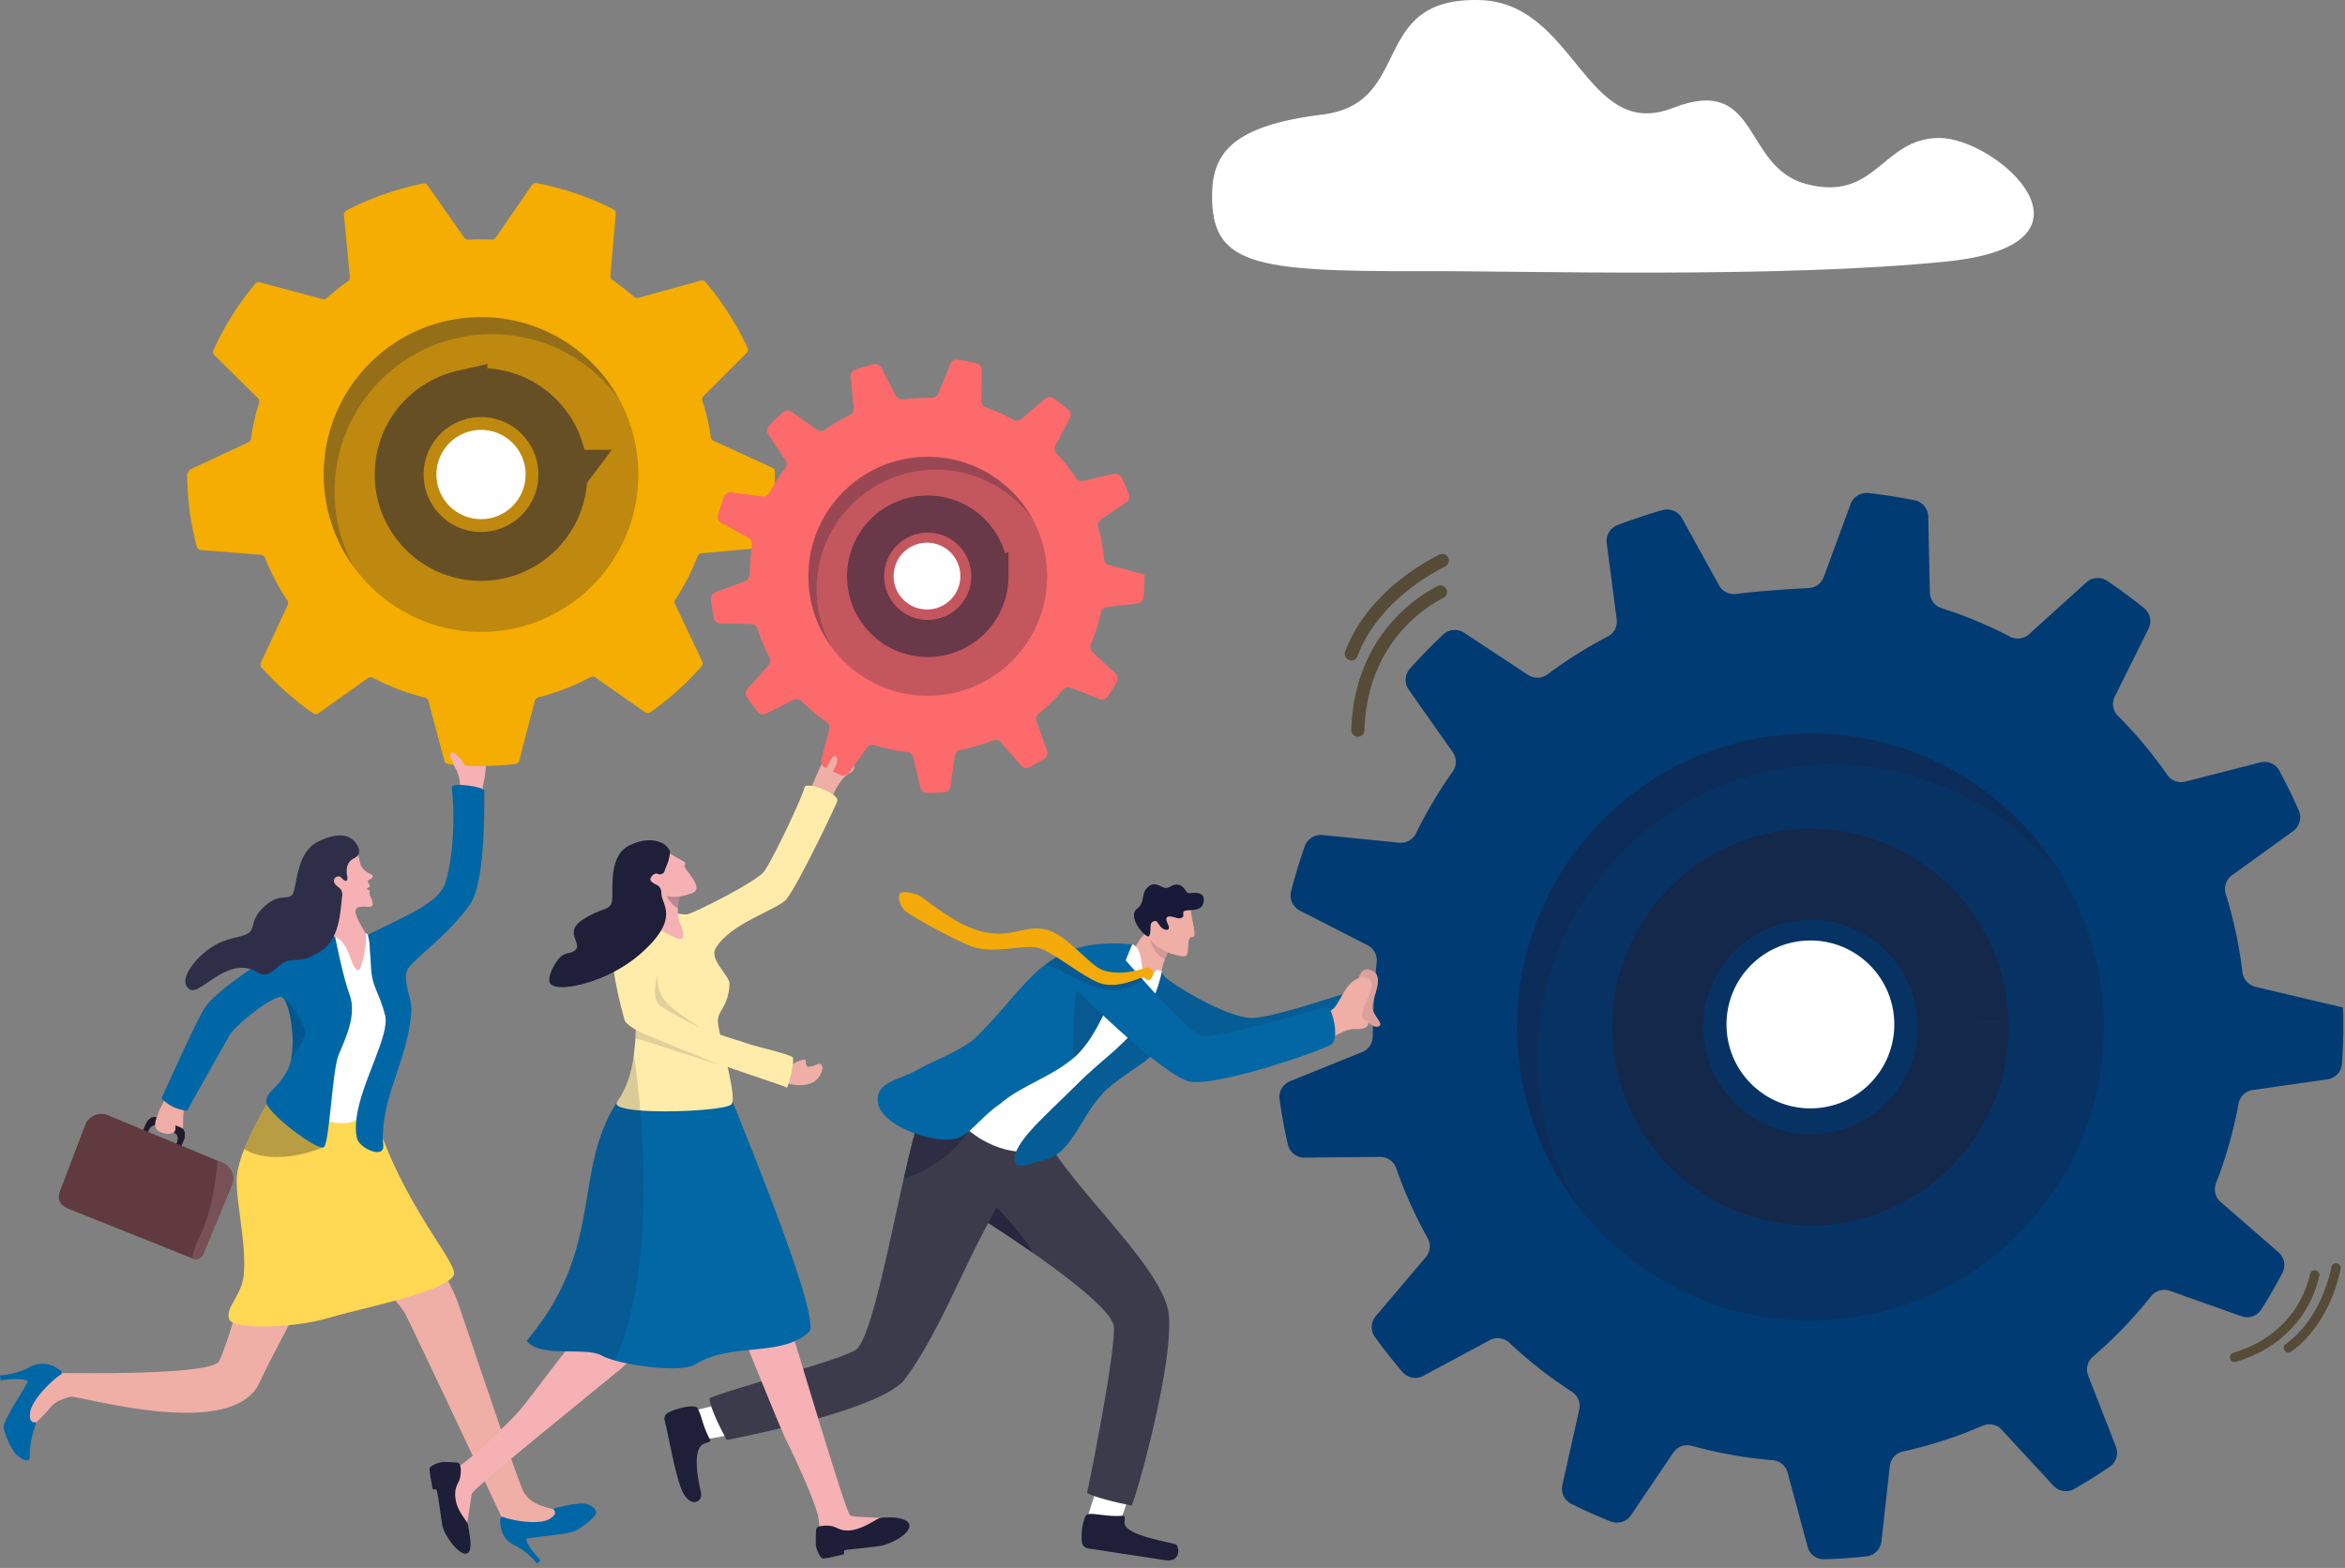 <svg width="474" height="317" fill="none" xmlns="http://www.w3.org/2000/svg"><rect width="100%" height="100%" fill="#808080" stroke="none"/><path d="M92.474 162.196c.533-1.715 1.149-4.648-.828-7.58-.964-1.431 2.847.726 1.963-1.975-1.868-5.719 3.106-2.91 4.067-1.177.77 1.386.647 4.059.07 6.893-.426 2.101-.382 4.035-.382 4.035l-4.892-.198.002.002Z" fill="#F5B1B4"/><path d="M70.646 244.053s-5.124 9.856-11.268 21.867l-.98 1.922c-1.944 3.805-4.102 7.714-5.939 11.692-4.46 9.662-25.346 5.402-34.255 3.549-1.74-.365-3.025-.636-3.638-.692a1.36 1.36 0 0 0-.346 0c-3.323.887-3.736 1.836-4.558 2.818l-3.06 3.153-2.462-5.388 4.14-5.459s1.987.053 5.023.089c.828.008 1.737.019 2.707.022 10.203.059 27.03-.187 28.262-2.41.697-1.259 2.049-5.351 3.429-9.854.407-1.325.814-2.681 1.212-4.018 1.69-5.694 3.145-10.922 3.145-10.922.401-.851 2.051-8.679 1.962-9.611-.242-2.48 4.962-14.301 9.96-10.476 8.222 6.291 6.67 13.712 6.67 13.712l-.004.006Z" fill="#EFAEA6"/><path d="M12.352 277.193c-.961-.79-3.387-2.346-6.219-.879C3.376 277.946 0 278.047 0 278.047l.106 1.012s4.563-.644 5.506.198c-.65 1.627-5.158 8.038-4.868 9.439.44 2.126 1.949 4.893 2.604 5.443.797.669 2.713 1.986 2.67.298-.08-3.281 1.272-6.673 1.272-6.673s.017-.215-.184-.207c-.457.02-1.221.017-1.032-1.886.251-2.519 4.218-6.461 6.24-7.792a.424.424 0 0 0 .041-.686h-.003Z" fill="#0067A7"/><path d="m111.564 307.343-5.274 1.153c-.12.025-.248.033-.371.019l-3.256-.371a1.165 1.165 0 0 1-.922-.667l-.368-.789-3.814-8.105c-.053-.109-.103-.22-.156-.329-.692-1.468-1.436-3.052-2.214-4.698-.083-.176-.167-.352-.248-.53-5.422-11.5-12.243-25.927-13.1-27.514-.256-.475-.941-1.387-1.9-2.572-2.97-3.664-8.542-9.916-11.97-13.724-1.754-1.947-2.948-3.256-2.948-3.256-.281-.206-4.471 4.327-4.803 4.422-.995.279-3.523.419-7.31-3.289a28.156 28.156 0 0 1-1.884-2.056c-1.452-1.747.14-5.773.686-7.014a1.14 1.14 0 0 1 .519-.555l3.367-1.772 3.493-1.836c.282-.147.614-.17.915-.061l3.713 1.348c.136.05.262.125.373.22.784.692 3.61 2.829 6.482 5.064 2.121 1.651 4.265 3.348 5.625 4.553.023.019 1.216-4.472 3.454-2.773 2.178 1.654 7.745 10.478 10.937 16.753.903 1.783 1.617 3.353 2.01 4.5 1.502 4.402 6.328 18.796 9.74 28.608.084.24.164.477.245.711a460.645 460.645 0 0 0 1.673 4.746c.117.326.228.638.337.931.63 1.727 1.073 2.874 1.246 3.161.993 1.672 2.409 2.609 5.542 3.393l.095.019c.031.006.056.009.086.017.129.028.246.075.349.137.82.502.73 1.919-.357 2.154l.008.002Z" fill="#EFAEA6"/><path d="M106.413 311.096c1.073-.282 4.571-.578 7.153-.96 1.151-.17 2.119-.357 2.606-.569.048-.02.092-.042.131-.062 1.308-.719 3.981-2.642 4.165-3.52.184-.882-1.134-1.995-2.821-2.029-.708-.014-1.82.165-2.868.374a53.05 53.05 0 0 0-2.78.642s-.173.109-.056.259c.268.343.683.935-.878 1.87-2.071 1.238-7.295.399-9.408-.416a.384.384 0 0 0-.522.335c-.08 1.174.039 3.972 2.738 5.342 2.76 1.208 4.692 3.764 4.692 3.764l.716-.656s-2.997-3.166-2.868-4.374Z" fill="#0067A7"/><path d="M46.332 266.748c.8 2.112 13.058 1.816 20.141-.315 6.52-1.962 23.727-5.232 25.263-8.666 1.014-2.268-10.54-14.376-15.865-32.142-8.18 2.589-20.576-4.637-20.576-4.637s-.081.125-.226.354c-.842 1.345-3.85 6.275-5.707 10.978-.741 1.881-1.302 3.725-1.463 5.287-.474 4.542 2.057 13.858 1.355 20.28-.463 4.23-3.822 6.495-2.92 8.864l-.002-.003Z" fill="#FFD854"/><path d="m71.43 187.138 3.454 2.137 3.939 19.819s-2.244 11.899-5.166 15.961c-3.802 5.287-14.906-1.261-14.362-2.488 5.001-11.28 7.828-35.638 7.828-35.638l4.307.209Z" fill="#fff"/><path opacity=".28" d="M49.362 232.32c6.518 3.856 16.124-.433 16.124-.433l-9.224-9.329-1.19-1.214c-.843 1.345-3.85 6.275-5.707 10.979l-.003-.003Z" fill="#070716"/><path d="M37.295 228.923a1.488 1.488 0 0 0-.363-.69 1.133 1.133 0 0 0-.357-.248l-.934-.393-.027-.014-.112-.048-3.825-1.612-.036-.014a1.096 1.096 0 0 0-.588-.073c-.625.084-1.271.634-1.611 1.448l-.488 1.158-.79 1.867.97.41.79-1.872.114-.268c.248-.603.725-1.01 1.188-1.08.041-.005.08-.011.122-.008a.743.743 0 0 1 .332.061l3.404 1.437h.003l.281.117c.569.243.753 1.091.413 1.9l-.098.232-.794 1.897-.009.011.97.41.806-1.914.471-1.121c.028-.065.053-.129.076-.193.036-.098.058-.198.083-.293.087-.393.087-.775.006-1.105l.003-.002Z" fill="#201B2C"/><path d="M37.529 222.319c-.28 1.202-.307 1.157-.455 2.784-.148 1.629.193 3.75-.655 3.694-.847-.059-.518-.915-.822-1.236-.304-.321.217.867-.502 1.412-.72.544-2.79.228-3.448-.659-.658-.89-.115-1.947.398-3.434s1.3-2.026 1.65-4.115l3.834 1.554Z" fill="#EEADA5"/><path d="M37.303 228.92a1.501 1.501 0 0 0-.365-.7 1.126 1.126 0 0 0-.357-.246l-.937-.382-.025-.011h-.002v-.003l-.07-.025-.042.34v.036l-.053.508-.072.65c.568.243.752 1.094.415 1.9l-.008.011-.098.232-.794 1.897.964.407.803-1.897.471-1.121c.028-.065.053-.129.075-.193.037-.098.059-.198.084-.293a2.44 2.44 0 0 0 .014-1.107l-.003-.003Z" fill="#201B2C"/><path d="m46.85 239.6-5.79 13.963a1.622 1.622 0 0 1-2.118.876l-.045-.019-25-10.01c-2.807-1.167-1.965-3.142-1.622-3.968l5.068-13.335c.343-.829 2.244-2.592 4.477-1.627l22.132 9.176.83.343c1.829.759 2.844 2.726 2.066 4.598l.003.003Z" fill="#603A3E"/><path d="m46.85 239.598-5.79 13.964a1.622 1.622 0 0 1-2.118.876l-.044-.02c.055-.946.412-2.327 1.404-4.332 2.398-4.846 3.31-11.09 3.652-15.431l.831.343c1.829.759 2.844 2.726 2.066 4.598v.002Z" fill="#775155"/><path d="M40.982 204.376c-2.355 4.319-8.36 17.714-8.36 17.714 2.712 2.591 5.252 2.413 5.285 2.441-.03-.229 7.605-13.685 8.489-15.23 1.254-2.202 9.553-8.738 10.758-7.608 1.447 1.353 2.564 7.97 1.697 12.42-.184.94-.457 1.786-.839 2.466-2.185 3.895-4.326 4.127-4.19 6.281.14 2.153 10.538 10.068 11.664 9.028 1.124-1.047 1.667-15.415 2.958-18.615 1.151-2.848 3.794-7.962 2.227-12.166-1.157-3.1-2.495-9.472-3.116-12.608-.011-.047-.02-.095-.028-.139-.206-1.041-.326-1.688-.326-1.688-.842.195-1.807.533-2.855.982-2.339 1.007-5.102 2.575-7.884 4.397-7.354 4.818-13.707 9.078-15.477 12.328l-.003-.003ZM77.842 205.25c1.034 4.065-4.901 13.562-5.802 20.933-.013.098-.025.195-.036.293-.13 1.258-.111 2.447.126 3.535.318 1.476 2.364 2.653 3.752 2.882.956.159 1.687-.229 1.597-1.27-.833-9.424 4.99-16.946 5.684-27.249.157-2.321-1.817-6.126-.839-8.249.962-2.084 7.787-6.526 12.576-13.118 3.005-4.135 3.005-17.292 3.005-23.12 0-.871-6.677-1.75-6.573-.751.939 9.21-.405 16.625-1.316 19.359-1.316 3.948-7.142 6.272-15.62 10.471-.12.058.276.853.315 2.301.03 1.097.215 2.439.265 3.956.14 4.339 1.634 5.215 2.863 10.03l.003-.003Z" fill="#0067A7"/><path opacity=".17" d="M58.852 214.111c1.093-1.607 2.66-4.042 2.796-5.013.214-1.504-1.77-5.424-4.494-7.405 1.41 1.39 2.567 7.971 1.698 12.421v-.003ZM56.46 192.049c6.568.242 9.428-.865 11.092-3.552.022-.036.047-.078.073-.117l-.1-.022-3.182-.706c-2.339 1.007-5.101 2.575-7.883 4.397Z" fill="#070716"/><path d="M72.19 172.577c.79 1.289.21 2.299 1.492 3.365 1.015.845 1.803.809 1.647 1.342-.156.533-1.145.563-.959 1.038.187.474.672.725.193 1.068-.318.229-.711.315-.22.494.195.07.487-.162.334.511-.153.661 1.26 2.332.362 2.879-.448.273-2.397-.399-3.074.547-.608.848 1.407 3.858 1.931 4.91.527 1.052-.774 7.396-1.43 7.401-1.633.02-1.563-5.54-4.822-6.754-5.682-2.118-1.673-10.08-1.673-10.08l.46-4.118 5.762-2.606-.003.003Z" fill="#F5B1B4"/><path d="M38.465 200.08c2.024 1.149 7.805-7.131 13.582-3.485 2.286 1.443 3.59-1.099 5.472-2.081.31-.162.633-.282.979-.332 1.304-.198 2.085-.056 3.189-.346.256-.067.53-.159.833-.284.251-.104.521-.232.817-.386a19.84 19.84 0 0 0 1.901-1.16c.784-.53 1.394-1.242 1.876-2.051v-.002c.017-.028.034-.056.048-.084 1.717-2.957 1.75-7.173 2.012-8.744.087-.53-.106-1.247-.532-1.573-.574-.441-1.327-.974-1.107-1.716.207-.689 1.088-.815 1.405-.444.8.927 1.495 1.069 1.227-.337-.438-2.31.75-3.231 1.358-3.515.395-.185.657-.405.825-.645.64-.926-.182-2.134-.522-2.567-1.611-2.061-4.454-1.704-7.624-.122-4.488 2.24-4.168 9.575-5.146 10.696-.979 1.122-2.467-.282-5.233 2.031-3.23 2.704-2.252 4.497-3.373 5.533-.981.903-3.253.965-5.751 2-4.265 1.769-9.434 7.8-6.247 9.614h.01Z" fill="#2E2E49"/><path d="M153.991 110.776a.93.93 0 0 0 .825-.698 59.55 59.55 0 0 0 1.823-14.672v-.005a.937.937 0 0 0-.543-.849l-11.868-5.434a.93.93 0 0 1-.532-.712 46.551 46.551 0 0 0-1.717-7.376.933.933 0 0 1 .225-.946l8.712-8.718a.94.94 0 0 0 .19-1.055 59.583 59.583 0 0 0-8.5-13.283.94.94 0 0 0-.962-.295l-12.62 3.481a.923.923 0 0 1-.861-.2 47.494 47.494 0 0 0-4.374-3.401.926.926 0 0 1-.404-.851l1.095-12.544a.932.932 0 0 0-.507-.915 58.741 58.741 0 0 0-15.511-5.287.934.934 0 0 0-.942.391l-7.326 10.632a.938.938 0 0 1-.812.402 45.621 45.621 0 0 0-4.72.022.933.933 0 0 1-.816-.396l-7.396-10.57a.934.934 0 0 0-.948-.383 58.964 58.964 0 0 0-15.48 5.432.94.94 0 0 0-.499.92l1.19 12.555a.932.932 0 0 1-.395.851 46.949 46.949 0 0 0-4.285 3.39.932.932 0 0 1-.862.206l-12.642-3.39a.931.931 0 0 0-.959.302 59.35 59.35 0 0 0-8.416 13.389.936.936 0 0 0 .198 1.051l8.779 8.663a.936.936 0 0 1 .234.943 46.51 46.51 0 0 0-1.637 7.273.939.939 0 0 1-.527.717l-11.83 5.521c-.196.31-.346.547-.544.857.03 5.08.7 10.007 1.929 14.711.1.382.435.658.828.692l12.18.976c.353.028.66.26.791.589a46.788 46.788 0 0 0 4.527 8.646c.181.271.21.617.073.912l-5.42 11.631c-.156.338-.1.74.148 1.016a59.64 59.64 0 0 0 10.412 9.248.93.93 0 0 0 1.073-.008l10.006-7.12a.936.936 0 0 1 .978-.061 46.744 46.744 0 0 0 10.56 4.026.932.932 0 0 1 .68.664l3.24 12.097c.1.371.415.647.797.689a60.061 60.061 0 0 0 13.54-.037.927.927 0 0 0 .792-.694l3.147-12.106a.935.935 0 0 1 .677-.669 46.626 46.626 0 0 0 10.577-4.099.929.929 0 0 1 .976.056l10.061 7.05a.929.929 0 0 0 1.073 0 59.74 59.74 0 0 0 10.331-9.282.927.927 0 0 0 .139-1.018l-5.497-11.578a.935.935 0 0 1 .067-.915 46.824 46.824 0 0 0 4.519-8.769.93.93 0 0 1 .786-.594l12.168-1.066.006-.005Z" fill="#F4AD00"/><path opacity=".25" d="M129.021 95.83v.1c0 1.373-.086 2.724-.253 4.052a31.573 31.573 0 0 1-3.427 10.822 31.971 31.971 0 0 1-13.835 13.564 31.582 31.582 0 0 1-10.959 3.211c-1.09.112-2.196.171-3.314.171-.265 0-.527-.003-.79-.012A31.584 31.584 0 0 1 81.6 123.64a31.854 31.854 0 0 1-8.605-7.123 31.803 31.803 0 0 1-2.529-3.414 31.637 31.637 0 0 1-4.906-14.421 31.968 31.968 0 0 1-.117-2.746c0-2.778.357-5.473 1.026-8.043a31.53 31.53 0 0 1 1.399-4.168 31.847 31.847 0 0 1 8.901-12.136 31.723 31.723 0 0 1 9.194-5.412 31.842 31.842 0 0 1 4.235-1.275 31.927 31.927 0 0 1 7.033-.781 31.88 31.88 0 0 1 7.981 1.01 31.666 31.666 0 0 1 13.273 7.144 31.895 31.895 0 0 1 6.796 8.674 31.753 31.753 0 0 1 3.741 14.887v-.006Z" fill="#1F1F39"/><path opacity=".55" d="M113.775 95.88v.053a16.473 16.473 0 0 1-1.918 7.739 16.616 16.616 0 0 1-7.2 7.059 16.452 16.452 0 0 1-7.43 1.76c-.136 0-.273 0-.41-.005a16.485 16.485 0 0 1-12.201-5.842 16.458 16.458 0 0 1-3.867-9.285 16.702 16.702 0 0 1 .471-5.613c.193-.745.438-1.468.728-2.168a16.594 16.594 0 0 1 9.414-9.131c.714-.271 1.45-.494 2.205-.664a16.665 16.665 0 0 1 7.814.12 16.456 16.456 0 0 1 6.908 3.718 16.646 16.646 0 0 1 3.538 4.514 16.53 16.53 0 0 1 1.946 7.748l.002-.003Z" stroke="#1F1F39" stroke-width="9.892" stroke-miterlimit="10"/><path opacity=".25" d="M125.096 80.612a31.84 31.84 0 0 0-4.427-4.9 31.629 31.629 0 0 0-21.253-8.155c-2.417 0-4.77.271-7.034.782-1.452.329-2.866.756-4.237 1.275a31.746 31.746 0 0 0-9.191 5.412 31.91 31.91 0 0 0-8.904 12.136 31.919 31.919 0 0 0-1.4 4.166 31.882 31.882 0 0 0-1.023 8.043c0 .926.04 1.841.117 2.745a31.76 31.76 0 0 0 .658 4.28 31.728 31.728 0 0 0 3.13 8.269 31.643 31.643 0 0 1-5.319-11.709 32.033 32.033 0 0 1-.775-7.025c.001-2.779.355-5.474 1.024-8.043a31.802 31.802 0 0 1 10.303-16.301 31.81 31.81 0 0 1 9.192-5.413 32.022 32.022 0 0 1 4.237-1.275 31.959 31.959 0 0 1 7.036-.781c1.24 0 2.465.072 3.666.209a31.597 31.597 0 0 1 14.189 5.279 31.011 31.011 0 0 1 3.396 2.666 31.76 31.76 0 0 1 6.615 8.34Z" fill="#1F1F39"/><path d="M97.23 104.962c4.982 0 9.021-4.042 9.021-9.028 0-4.986-4.039-9.028-9.021-9.028-4.982 0-9.021 4.042-9.021 9.028 0 4.986 4.039 9.028 9.02 9.028Z" fill="#fff"/><path d="M92.257 155.57c-.66-1.562-1.927-3.253-.873-3.426 1.054-.173 3.064 3.309 3.064 3.309l-2.191.117Z" fill="#F5B1B4"/><path d="M462.561 272.503c4.859-3.435 8.252-9.603 9.632-16.156M451.68 274.414c8.773-2.561 14.452-8.947 16.2-16.644" stroke="#564B37" stroke-width="1.905" stroke-linecap="round" stroke-linejoin="round"/><path d="M273.141 132.185c2.896-7.823 10.025-14.641 18.396-18.871M274.474 147.622c.306-12.811 6.905-22.805 16.69-27.947" stroke="#564B37" stroke-width="2.665" stroke-linecap="round" stroke-linejoin="round"/><path d="M455.876 199.486a3.411 3.411 0 0 1-2.604-2.907 88.289 88.289 0 0 0-3.373-15.833 3.415 3.415 0 0 1 1.255-3.783l12.374-8.944a3.431 3.431 0 0 0 1.129-4.149 108.132 108.132 0 0 0-3.916-8.04 3.426 3.426 0 0 0-3.861-1.694l-15.146 3.889a3.397 3.397 0 0 1-3.641-1.347 88.639 88.639 0 0 0-9.98-11.944 3.41 3.41 0 0 1-.641-3.931l6.808-13.69a3.428 3.428 0 0 0-.918-4.187 104.994 104.994 0 0 0-7.421-5.483 3.414 3.414 0 0 0-4.209.293l-11.6 10.482a3.388 3.388 0 0 1-3.838.497 88.455 88.455 0 0 0-13.836-5.761 3.397 3.397 0 0 1-2.369-3.173l-.332-15.352a3.413 3.413 0 0 0-2.749-3.284 111.063 111.063 0 0 0-9.347-1.46 3.426 3.426 0 0 0-3.596 2.222l-5.431 14.753a3.396 3.396 0 0 1-3.038 2.231c-3.58.168-10.354.623-14.683 1.192a3.422 3.422 0 0 1-3.435-1.736l-7.496-13.581a3.43 3.43 0 0 0-3.942-1.632 110.032 110.032 0 0 0-9.096 3.03 3.431 3.431 0 0 0-2.18 3.644l2.021 15.416a3.398 3.398 0 0 1-1.798 3.463 87.766 87.766 0 0 0-12.196 7.661 3.395 3.395 0 0 1-3.909.106l-12.943-8.534a3.423 3.423 0 0 0-4.224.368 105.044 105.044 0 0 0-6.718 6.894 3.421 3.421 0 0 0-.251 4.251l8.893 12.627a3.402 3.402 0 0 1-.003 3.934 89.055 89.055 0 0 0-7.418 12.493 3.396 3.396 0 0 1-3.395 1.886l-15.52-1.551a3.424 3.424 0 0 0-3.565 2.271 106.125 106.125 0 0 0-2.765 9.084 3.424 3.424 0 0 0 1.753 3.906l13.716 7.036a3.425 3.425 0 0 1 1.831 3.429c-.516 4.667-.733 11.528-.794 15.051a3.416 3.416 0 0 1-2.136 3.103l-14.599 5.903a3.42 3.42 0 0 0-2.102 3.655 106.64 106.64 0 0 0 1.67 9.12 3.429 3.429 0 0 0 3.367 2.664l15.283-.148a3.413 3.413 0 0 1 3.253 2.291 88.158 88.158 0 0 0 6.35 14.111 3.424 3.424 0 0 1-.373 3.873l-10.106 11.921a3.419 3.419 0 0 0-.164 4.218c1.756 2.436 3.61 4.79 5.556 7.067a3.411 3.411 0 0 0 4.215.792l13.442-7.223a3.406 3.406 0 0 1 3.95.519 88.474 88.474 0 0 0 12.657 9.927 3.418 3.418 0 0 1 1.469 3.61l-3.41 15.227a3.437 3.437 0 0 0 1.821 3.817 107.25 107.25 0 0 0 7.945 3.557 3.419 3.419 0 0 0 4.103-1.261l8.556-12.661a3.4 3.4 0 0 1 3.733-1.372 88.095 88.095 0 0 0 16.372 2.909 3.41 3.41 0 0 1 3.008 2.511l4.042 15.013a3.365 3.365 0 0 0 3.334 2.499h.028a108.18 108.18 0 0 0 8.517-.58 3.424 3.424 0 0 0 3.035-3.019l1.698-15.235a3.405 3.405 0 0 1 2.651-2.949 87.519 87.519 0 0 0 16.113-5.214 3.395 3.395 0 0 1 3.853.814l10.465 11.322a3.427 3.427 0 0 0 4.212.647 108.175 108.175 0 0 0 7.14-4.472 3.441 3.441 0 0 0 1.265-4.076l-5.603-14.368a3.408 3.408 0 0 1 .95-3.825 88.55 88.55 0 0 0 11.765-12.22 3.397 3.397 0 0 1 3.805-1.088l14.457 5.133a3.415 3.415 0 0 0 4.037-1.4 108.153 108.153 0 0 0 4.24-7.354 3.432 3.432 0 0 0-.784-4.18l-11.683-10.16a3.414 3.414 0 0 1-.948-3.806 87.269 87.269 0 0 0 4.55-16.075 3.411 3.411 0 0 1 2.871-2.762l15.112-2.16a3.43 3.43 0 0 0 2.925-3.144c.259-3.629.34-7.306.231-11.025l-.011-.346-17.727-4.194-.003-.019Zm-74.181 7.706c.019.68 0 1.353-.064 2.011a15.76 15.76 0 0 1-1.542 5.407 15.851 15.851 0 0 1-6.66 6.908 15.685 15.685 0 0 1-5.377 1.749c-.538.067-1.088.114-1.637.128-.134.003-.262.009-.393.006a15.74 15.74 0 0 1-5.528-.971 15.689 15.689 0 0 1-6.244-4.252 15.515 15.515 0 0 1-1.302-1.651 15.514 15.514 0 0 1-2.247-4.964 14.476 14.476 0 0 1-.388-2.109 15.792 15.792 0 0 1 .926-7.435 15.69 15.69 0 0 1 2.704-4.561 15.669 15.669 0 0 1 8.082-5.072 16.01 16.01 0 0 1 5.293-.441 17.08 17.08 0 0 1 2.147.337 15.577 15.577 0 0 1 4.951 2.079 15.857 15.857 0 0 1 5.213 5.465c.346.606.65 1.236.914 1.892a15.759 15.759 0 0 1 1.146 5.429v.047l.006-.002Z" fill="#003B73"/><path opacity=".25" d="m425.228 205.744.005.19a60.252 60.252 0 0 1-.256 7.566 58.978 58.978 0 0 1-5.807 20.366 58.054 58.054 0 0 1-3.822 6.634 59.6 59.6 0 0 1-21.245 19.401 58.833 58.833 0 0 1-20.261 6.576 60.035 60.035 0 0 1-7.647.519 58.973 58.973 0 0 1-27.905-6.841 59.467 59.467 0 0 1-16.428-12.819 58.975 58.975 0 0 1-4.898-6.233 59.033 59.033 0 0 1-9.922-26.63 59.358 59.358 0 0 1-.365-5.113 59.499 59.499 0 0 1 1.478-15.052 58.558 58.558 0 0 1 2.386-7.845 59.268 59.268 0 0 1 10.175-17.189 58.678 58.678 0 0 1 5.771-5.923 59.206 59.206 0 0 1 16.851-10.587 59.364 59.364 0 0 1 7.831-2.606 59.86 59.86 0 0 1 19.924-1.643 59.032 59.032 0 0 1 26.74 9.081 59.295 59.295 0 0 1 6.476 4.79 59.48 59.48 0 0 1 16.6 22.911 59.121 59.121 0 0 1 4.319 20.45v-.003Z" fill="#1F1F39"/><path opacity=".55" d="M396.802 206.656v.098a30.675 30.675 0 0 1-3.153 14.535 30.977 30.977 0 0 1-13.047 13.551 30.602 30.602 0 0 1-10.543 3.423 32.017 32.017 0 0 1-3.214.259c-.257.009-.513.011-.767.011a30.685 30.685 0 0 1-14.521-3.56 30.975 30.975 0 0 1-11.101-9.915 30.696 30.696 0 0 1-5.165-13.857 30.67 30.67 0 0 1-.19-2.662 30.943 30.943 0 0 1 .769-7.834 30.852 30.852 0 0 1 6.538-13.029 31.1 31.1 0 0 1 3.002-3.083 30.815 30.815 0 0 1 8.77-5.51 30.91 30.91 0 0 1 4.076-1.355 31.005 31.005 0 0 1 6.805-.955 30.92 30.92 0 0 1 7.772.759 30.753 30.753 0 0 1 13.08 6.562 30.955 30.955 0 0 1 8.642 11.924 30.78 30.78 0 0 1 2.247 10.644v-.006Z" stroke="#1F1F39" stroke-width="18.451" stroke-miterlimit="10"/><path opacity=".25" d="M417.09 177.577a59.22 59.22 0 0 0-8.519-8.897 59.643 59.643 0 0 0-6.476-4.796 59.148 59.148 0 0 0-18.655-7.814 58.929 58.929 0 0 0-8.085-1.261 59.865 59.865 0 0 0-6.852-.196 59.47 59.47 0 0 0-13.072 1.839 59.35 59.35 0 0 0-7.83 2.606 59.342 59.342 0 0 0-16.849 10.585 58.721 58.721 0 0 0-5.774 5.923 59.434 59.434 0 0 0-10.175 17.191 59.092 59.092 0 0 0-2.386 7.842 59.417 59.417 0 0 0-1.475 15.055c.05 1.726.17 3.428.365 5.111.307 2.711.8 5.362 1.458 7.945a58.915 58.915 0 0 0 6.287 15.253 59.131 59.131 0 0 1-10.549-21.547 59.564 59.564 0 0 1-1.458-7.94 59.526 59.526 0 0 1-.365-5.119 59.509 59.509 0 0 1 1.475-15.055 59.358 59.358 0 0 1 12.561-25.033 58.814 58.814 0 0 1 5.773-5.923 59.223 59.223 0 0 1 16.849-10.585 59.758 59.758 0 0 1 7.831-2.606 59.48 59.48 0 0 1 13.077-1.838c2.311-.067 4.597 0 6.847.195a58.884 58.884 0 0 1 26.742 9.081 58.717 58.717 0 0 1 6.476 4.79 59.254 59.254 0 0 1 12.785 15.194h-.006Z" fill="#1F1F39"/><path d="M377.932 219.116c6.624-6.629 6.624-17.376 0-24.004-6.623-6.629-17.362-6.629-23.986 0-6.623 6.628-6.623 17.375 0 24.004 6.624 6.629 17.363 6.629 23.986 0Z" fill="#fff"/><path d="M264.964 204.851c2.922-3.027 6.311-1.961 8.043-2.957 1.856-1.072.747-7.237 4.387-5.636 2.523 1.11.076 5.376-.019 7.254-.075 1.515 2.199 3.345 1.525 3.853-1.043.783-1.896-.625-2.964-.754-1.419-.17-5.84 1.353-7.526 2.411-2.953 1.858-3.449-4.171-3.449-4.171h.003Z" fill="#EFAEA6"/><path opacity=".1" d="M264.964 204.851c2.922-3.027 6.311-1.961 8.043-2.957 1.856-1.072.747-7.237 4.387-5.636 2.523 1.11.076 5.376-.019 7.254-.075 1.515 2.199 3.345 1.525 3.853-1.043.783-1.896-.625-2.964-.754-1.419-.17-5.84 1.353-7.526 2.411-2.953 1.858-3.449-4.171-3.449-4.171h.003Z" fill="#1F1F39"/><path d="M252.47 205.792c3.716.357 17.119-4.307 18.923-4.779.482-.125 1.837 6.95.781 7.19-2.186.499-14.683 6.891-20.588 6.573-4.315-.232-14.362-5.575-20.283-.157-3.438 3.145.844-20.07 3.526-17.615 3.014 2.756 12.807 8.322 17.644 8.788h-.003Z" fill="#0267A4"/><path opacity=".14" d="M252.47 205.792c3.716.357 17.119-4.307 18.923-4.779.482-.125 1.837 6.95.781 7.19-2.186.499-14.683 6.891-20.588 6.573-4.315-.232-14.362-5.575-20.283-.157-3.438 3.145.844-20.07 3.526-17.615 3.014 2.756 12.807 8.322 17.644 8.788h-.003Z" fill="#1F1F39"/><path d="M226.56 307.308c.806-2.288 2.855-8.373 2.855-8.373l-6.49-1.838-2.921 9.019 4.761 3.906 1.798-2.712-.003-.002Z" fill="#fff"/><path d="M226.887 306.46c.722-.053.337.536.446 1.576.251 2.386 9.027 3.761 10.32 4.168.669.21 1.268 3.75-2.133 3.226-2.941-.452-12.366-1.867-15.58-2.38-.672-.109-1.196-.631-1.266-1.275-.248-2.305.421-5.722 1.333-5.661 1.419-.209 3.872.572 6.883.346h-.003Z" fill="#1F1F39"/><path d="M141.594 291.059c2.503-.078 9.352-1.771 9.352-1.771l-.922-6.495-9.292 2.285-2.224 3.909 3.086 2.072Z" fill="#fff"/><path d="M143.487 290.981c.348.625-.374.497-1.322.974-2.171 1.094-1.204 6.682-.482 9.742.452 1.906-1.859 3.181-3.515.277-1.559-2.729-2.989-11.721-3.82-14.773a1.37 1.37 0 0 1 .697-1.596c2.097-1.066 5.632-1.718 5.947-.884.783 1.188 1.045 3.66 2.497 6.26h-.002Z" fill="#1F1F39"/><path d="M146.904 291.129s30.511-5.709 35.867-12.123c6.626-8.791 11.46-21.669 16.996-31.743 0 0 4.082 2.583 8.968 6.007 7.212 5.041 16.18 11.904 16.412 14.967.359 4.752-4.452 29.261-5.431 33.644 0 0 2.412 1.216 9.018 2.5.907-1.541 9.495-31.998 7.218-40.153a13.326 13.326 0 0 0-.41-1.23c-1.098-2.888-3.281-6.166-5.935-9.614-7.373-9.572-18.416-20.458-20.203-27.944l-2.221.257s-21.402.246-21.806 1.657c-.103.36-.206.726-.309 1.105-.787 2.86-1.584 6.23-2.392 9.815-3.134 13.899-6.398 31.051-9.395 34.397-1.642 1.833-23.877 7.619-29.617 9.904-.769-.193.524 3.638 3.24 8.556v-.002Z" fill="#3B3B4C"/><path opacity=".48" d="M182.676 238.272c4.839-1.339 10.883-5.49 13.333-10.169l-12.026-1.11c1.09 1.45 1.087 1.459 1.085 1.464-.787 2.86-1.584 6.23-2.392 9.815Z" fill="#1F1F39"/><path d="M236.819 191.915s-.039-.003-.097.017c-.112.044-.315.184-.588.616-.19.302-.435.784-.669 1.379-.129.32-.251.672-.363 1.046-.086.29-.164.597-.226.909-.265 1.309-.281 2.751.326 3.931.798 1.551-3.766 3.295-3.766 3.295l-5.968-3.889c1.017-2.547 3.437-6.972 4.817-9.062 1.511-2.296 3.713-3.225 3.713-3.225l.282 2.232.05.408.039.315 2.389 1.969.064.056-.003.003Z" fill="#EFAEA6"/><path opacity=".14" d="M236.819 191.915s-.039-.003-.097.017c-.112.044-.315.184-.588.616-.19.302-.435.784-.669 1.379-2.498-1.161-3.909-4.869-2.543-6.211.134-.131 1.163 1.551 1.355 1.448l.05.408.039.315 2.389 1.969.064.056v.003Z" fill="#191939"/><path d="M240.755 183.88c-.097 1.894 1.503 5.691.193 5.563-1.311-.129-.204 4.006-1.606 3.917-3.393-.212-6.992-2.651-7.212-4.274-.22-1.624.627-6.018.627-6.018l7.995.809.003.003Z" fill="#EFAEA6"/><path d="M237.028 185.358c1.048.221 1.048.469 1.843.19.794-.279-.357-1.401 1.065-1.49 1.421-.092 2.963-.031 3.32-1.559.518-2.216-1.573-2.059-2.869-1.92-.836.089-.8-1.64-2.433-1.721-1.283-.064-1.233.672-2.381.664-.694-.006-1.879-1.225-3.058-.528-2.189 1.295-.786 3.276-2.651 4.701-2.178 1.666 1.734 6.027 2.316 5.597.68-.499.056-2.497.728-2.888 1.012-.588 1.023.182 1.697.957.72.832 2.233 1.019 1.458-.524-.775-1.546.02-1.682.968-1.482l-.003.003Z" fill="#191939"/><path d="M228.966 190.944c2.369 1.001 1.243 5.133 2.735 6.497.906.829 1.499-1.236 2.3-1.319.493-.051.986.075.9 1.012-1.411 15.32-23.69 35.242-23.69 35.242s-9.417 3.323-18.374-6.687c-5.032-5.622 1.896-7.014 3.145-8.211s25.15-24.922 25.15-24.922 2.875-1.322 7.834-1.612Z" fill="#fff"/><path d="M184.959 216.538c4.497-2.502 8.506-3.73 11.884-6.43 11.288-10.716 13.738-20.916 32.026-19.178-2.894 6.506-5.802 17.158-11.274 22.436-4.68 4.333-11.092 5.976-15.511 9.868-4.206 2.812-6.4 7.006-9.907 7.142-3.995.542-15.639-3.027-14.731-8.738.471-2.957 4.55-3.451 7.51-5.097l.003-.003Zm-1.204 4.749-.429.078c.133-.017.276-.045.429-.078ZM231.534 214.44c-1.834 1.521-6.629 4.358-8.6 6.571-2.434 2.737-3.476 4.751-4.224 5.959-1.695 2.742-3.877 6.631-7.34 7.452-3.495.828-5.904 2.299-6.253.281-.593-3.459 6.435-9.326 12.489-15.383 5.763-5.767 10.36-8.25 13.816-14.055 2.615-4.392 3.404-8.73 3.404-8.73 4.976 7.482-2.121 16.932-3.292 17.905Z" fill="#0267A4"/><path opacity=".14" d="M231.534 214.44c-1.834 1.521-6.629 4.358-8.6 6.571-2.434 2.737-3.476 4.751-4.224 5.959-1.695 2.742-3.877 6.631-7.34 7.452-3.495.828-5.904 2.299-6.253.281-.593-3.459 6.435-9.326 12.489-15.383 5.763-5.767 10.36-8.25 13.816-14.055 2.615-4.392 3.404-8.73 3.404-8.73 4.976 7.482-2.121 16.932-3.292 17.905Z" fill="#1F1F39"/><path opacity=".18" d="M216.764 214.108c.296-.242.572-.491.834-.742l.006-.003c.022-.019.044-.041.069-.064 1.5-1.342 2.922-3.482 4.235-5.937 1.812-3.392 2.188-4.073 3.465-7.376l-7.137-2.572c-1.686 6.321-.987 10.464-1.469 16.694h-.003Z" fill="#1F1F39"/><path opacity=".73" d="M199.768 247.263s4.081 2.583 8.968 6.007c-1.439-3.103-7.271-9.162-7.271-9.162l-1.7 3.155h.003Z" fill="#1F1F39"/><path d="M262.126 208.337c2.319-3.51 5.846-3.083 7.365-4.381 1.631-1.392 2.913-7.117 6.785-6.207 2.685.63-.811 5.309-.97 7.332-.117 1.512 1.436 1.071 1.257 1.897-.295 1.37-2.26 1.01-3.331 1.08-1.424.092-5.494 2.396-6.958 3.746-2.562 2.366-4.151-3.47-4.151-3.47l.003.003Z" fill="#EFAEA6"/><path d="M242.952 209.5c3.496.507 23.693-5.728 25.383-5.934.772-.095 2.589 6.266.775 7.58-1.492 1.079-21.296 8.071-28.131 7.605-5.445-.371-25.843-21.041-25.843-21.041s7.519-8.457 11.307-4.76c1.224 1.197 13.727 16.142 16.512 16.547l-.003.003Z" fill="#0267A4"/><path opacity=".18" d="M231.901 197.687c-.125-.207-3.64 2.558-6.682 2.6-.839.011-4.209-.51-7.284-2.215-2.757-1.526-6.443-3.047-6.443-3.047s3.064-2.226 5.018-3.752c1.754 1.601 5.796 5.792 7.034 6.207.917.31 1.854.444 2.774.466 1.725.042 3.378-.318 4.677-.694.661-.193 1.021-.787 1.6-.547.767.318-.532 1.247-.696.979l.002.003Z" fill="#1F1F39"/><path d="M233.011 197.196c.151-.39.168-1.127-.646-1.464-.614-.254-.775-.034-1.481.173-2.113.614-5.11 1.185-7.917.242-2.804-.943-7.281-7.27-11.63-8.235-4.349-.968-7.187 2.025-13.312.298-6.124-1.727-11.148-6.972-12.962-7.46-1.818-.488-3.006-.591-3.273.095-.265.686.064 2.179 1.028 3.197.965 1.018 11.054 6.54 13.975 7.441 4.77 1.47 10.499-.801 13.51.279 3.01 1.079 8.332 5.552 11.811 6.927 3.878 1.537 8.991-1.448 9.163-1.166.173.282.329.549.87.653.371.069.711-.586.864-.977v-.003Z" fill="#F4AA08"/><path d="M157.028 217.744c1.976 1.989 5.843 2.02 7.49.968 1.854-1.186 2.504-4.339.499-3.474-3.13 1.353-1.633-.892-2.364-.982-1.218-.15-3.339 1.646-3.966 1.267-.391-.237-1.659 2.221-1.659 2.221ZM161.63 162.981c3.686-5.06 3.697-8.548 5.64-9.904 3.579-2.497 6.992 1.964 4.616 3.142-2.372 1.177-3.688 5.108-4.031 5.552-2.169 2.792-6.225 1.213-6.225 1.213v-.003Z" fill="#EFAEA6"/><path d="M135.412 262.45c-2.999 6.151-6.094 11.073-10.214 14.535-4.12 3.462-29.731 23.982-29.86 25.067-.128 1.085-.813 5.574-1.061 6.648-.246 1.075-6.37-8.885-5.113-10.459 1.257-1.573 1.106-.365 3.858-1.997 2.751-1.63 10.401-9.285 11.915-10.956 1.513-1.669 14.766-19.636 16.86-21.134 2.093-1.498 13.618-1.707 13.618-1.707l-.003.003Z" fill="#F5B1B4"/><path d="M92.4 295.694c.307.022.56.248.622.552.29 1.448-.014 2.637-.2 3.061-.357.811-1.224 1.953-.614 4.41.613 2.456 2.35 3.767 2.423 4.752.072.984 1.299 5.485-.474 5.669-1.71-.011-4.491-3.895-4.79-5.92-.298-2.026-.98-7.249-1.198-7.123-.68.131-.759-.193-.759-.193-.223-1.595-.744-3.691-.532-4.143.212-.452 1.754-1.163 2.788-1.188.727-.017 2.026.07 2.737.123H92.4Z" fill="#1F1E39"/><path d="M144.709 255.934c.265.957 2.166 5.834 4.505 11.684a1214.54 1214.54 0 0 0 2.194 5.463c3.445 8.534 7.033 17.227 7.591 18.285 1.084 2.05 5.801 12.141 6.411 15.403.611 3.261-.507 2.714.575 4.478 1.081 1.763 14.259-3.438 13.305-4.037-.953-.597-6.425-.335-7.434-.818-.686-.329-6.928-21.116-11.461-36.056-.608-2.006-1.185-3.906-1.714-5.636-1.333-4.363-2.356-7.653-2.796-8.852-1.902-5.22-3.867-3.225-8.263-2.179 0 0-3.624-.301-2.911 2.262l-.002.003Z" fill="#F5B1B4"/><path d="M164.965 309.308a.732.732 0 0 1 .546-.678c1.475-.371 2.698-.111 3.139.067.842.338 2.035 1.192 4.533.435 2.498-.758 3.997-2.162 5.001-2.282 1.003-.12 5.408-.307 5.648 1.543.036 1.794-3.61 3.691-5.676 4.101-2.066.408-7.683.779-7.549 1.002.153.708-.176.803-.176.803-1.625.31-3.758.954-4.229.754-.471-.201-1.24-1.786-1.293-2.868-.039-.762.014-2.129.047-2.877h.009Z" fill="#1F1E39"/><path d="M106.459 271.068c2.804 3.624 11.85 1.096 15.17 2.99.53.304 1.458.648 2.624.994 4.089 1.21 13.651 2.418 16.199.834 7.524-4.679 17.002-1.306 23.043-6.537 2.624-2.271-11.566-37.008-15.421-46.636-.207-.513-.41-.951-.605-1.303 0 0-9.807-6.104-18.513-1.763-1.456.725-2.877 1.741-4.221 3.128-.022.033-.045.067-.064.1-9.099 14.228-2.334 29.428-18.215 48.193h.003Z" fill="#0267A5"/><path d="M159.018 219.876c.284.24 1.703-5.538 1.193-6.121-.524-.602-7.608-2.254-8.391-2.539-2.456-.892-10.501-3.049-14.033-5.261-2.568-1.61-4.422-2.179-11.965-6.978 3.602 3.951 2.687 10.856 2.308 14.212-.429 3.797-1.636 7.189-3.398 9.586-.022.033-.045.067-.064.1-.591 1.1 2.843 1.632 7.242 1.775 6.484.206 15.068-.438 15.94-1.39.109-.12.182-.304.221-.544.482-2.974-3.086-14.462-2.975-16.435.123-2.129 2.119-2.767 2.37-7.321.092-1.671-4.165-4.929-2.81-7.237 3.066-5.214 12.645-7.792 14.354-9.987 2.528-3.253 9.985-18.952 10.236-19.764.482-1.568-6.439-4.093-6.623-2.773-.184 1.319-5.902 13.617-8.068 16.873-1.433 2.151-14.421 8.573-15.592 8.772-1.171.198-4-.67-5.94-.539-1.938.131-7.173 4.029-8.562 5.775-1.544 1.945-.016 9.734 1.779 16.12 1.051 3.741 31.978 13.007 32.772 13.679l.006-.003Z" fill="#FFECAA"/><path d="M137.553 180.471c-.792 3.409-.644 5.186-.106 6.16.53.962 1.107 3.3.025 3.239-.535-.031-3.666-1.509-4.803-2.369-1.135-.859-1.795-2.505-1.795-2.505s2.545-4.305 4.307-7.912c1.761-3.607 2.372 3.387 2.372 3.387Z" fill="#F5B1B4"/><path opacity=".28" d="M137.043 183.69c.03-.452.092-.954.184-1.515.03-.195.287-1.489.326-1.701-.184-.185-.508-.455-.697-.494-.262-.053-.803 0-1.043-.31-.398-.513-1.223.935-.886 1.802.131.335 1.062 1.63 2.118 2.221l-.002-.003Z" fill="#1F1F39"/><path opacity=".14" d="M141.522 207.795c-7.401-4.89-8.402-5.856-8.684-10.467-.947 3.783-.234 4.86.168 5.565.404.706 5.762 3.599 8.516 4.902ZM145.096 215.13c.092-.039-16.565-6.6-16.576-6.918-.03.736-.03 1.311-.072 1.766.51-.109 16.344 5.281 16.648 5.152Z" fill="#1F1F39"/><path opacity=".16" d="M106.459 271.068c2.804 3.624 11.85 1.096 15.17 2.99.53.305 1.458.648 2.624.994 6.406-13.835 6.439-35.195 5.165-50.536a211.503 211.503 0 0 0-.462-4.869c-.26-2.405-.544-4.581-.823-6.458-.429 3.797-1.636 7.189-3.398 9.586-.022.033-.045.067-.064.1-9.099 14.229-2.334 29.428-18.215 48.193h.003Z" fill="#1F1F39"/><path d="M134.681 172.035c2.412 1.872 4.413 2.067 3.716 2.899-.529.627 4.355 4.567 1.478 5.646-2.86 1.075-5.76 1.231-7.758-1.291-1.999-2.52-3.237-3.948-3.237-3.948l5.801-3.306Z" fill="#F5B1B4"/><path d="M135.409 172.235c-.02 1.78-.909 3.125-1.087 3.914-.101.447-.892.787-1.285.555-.441-.259-1.082.017-1.467.698-.46.817.708 1.252 1.375 1.618.496.273.78.996.741 1.565-.148 2.173 4.226 4.988-4.524 12.507-2.208 1.875-4.77 3.359-7.262 4.428-5.021 2.159-9.749 2.647-10.691 1.314-.689-.971.594-3.772 1.87-5.156 1.28-1.387 2.409-.656 3.368-1.766 1.095-1.272-2.512-3.568 1.413-6.032 3.923-2.463 4.695-1.671 5.629-3.007.934-1.337-1.188-9.553 3.774-11.974 3.438-1.677 5.737-.935 6.825-.321.457.256 1.327 1.121 1.321 1.649v.008Z" fill="#1F1F39"/><path d="M201.149 118.733c1.22-7.523-3.884-14.611-11.4-15.832-7.517-1.221-14.599 3.887-15.82 11.41-1.22 7.522 3.885 14.61 11.401 15.831 7.517 1.221 14.599-3.887 15.819-11.409Z" fill="#382528"/><path d="M224.198 114.247a1.382 1.382 0 0 1-1.023-1.214 35.752 35.752 0 0 0-1.188-6.481 1.388 1.388 0 0 1 .555-1.523l5.138-3.493a1.394 1.394 0 0 0 .507-1.674 43.415 43.415 0 0 0-1.499-3.317 1.39 1.39 0 0 0-1.55-.734l-6.206 1.403a1.382 1.382 0 0 1-1.466-.591 36.182 36.182 0 0 0-3.92-4.977 1.386 1.386 0 0 1-.214-1.607l2.929-5.488a1.392 1.392 0 0 0-.323-1.713 43.914 43.914 0 0 0-2.955-2.318 1.386 1.386 0 0 0-1.714.07l-4.843 4.126a1.377 1.377 0 0 1-1.566.156 35.939 35.939 0 0 0-5.562-2.505 1.38 1.38 0 0 1-.925-1.32l.044-6.25a1.39 1.39 0 0 0-1.079-1.37 44.61 44.61 0 0 0-3.785-.702 1.392 1.392 0 0 0-1.489.862l-2.383 5.937a1.39 1.39 0 0 1-1.263.873c-1.458.025-4.218.131-5.988.312a1.389 1.389 0 0 1-1.377-.745l-2.891-5.613a1.397 1.397 0 0 0-1.584-.711c-1.268.32-2.514.697-3.735 1.124a1.395 1.395 0 0 0-.929 1.457l.642 6.293a1.384 1.384 0 0 1-.773 1.387 35.63 35.63 0 0 0-5.051 2.974 1.387 1.387 0 0 1-1.592 0l-5.165-3.624a1.396 1.396 0 0 0-1.723.1 42.439 42.439 0 0 0-2.813 2.726 1.394 1.394 0 0 0-.153 1.727l3.468 5.24a1.386 1.386 0 0 1-.048 1.598 36.025 36.025 0 0 0-3.164 4.994c-.268.513-.828.801-1.402.728l-6.295-.812a1.394 1.394 0 0 0-1.477.882 42.792 42.792 0 0 0-1.232 3.663 1.393 1.393 0 0 0 .666 1.61l5.497 3.024c.505.279.786.843.706 1.417-.265 1.895-.435 4.682-.5 6.113a1.395 1.395 0 0 1-.906 1.239l-6.007 2.229c-.599.22-.97.826-.898 1.462a44.65 44.65 0 0 0 .572 3.73c.128.642.683 1.11 1.338 1.124l6.217.12a1.385 1.385 0 0 1 1.296.971 35.676 35.676 0 0 0 2.417 5.814 1.391 1.391 0 0 1-.198 1.571l-4.251 4.729a1.39 1.39 0 0 0-.118 1.713 44.83 44.83 0 0 0 2.178 2.94c.409.511 1.12.664 1.706.371l5.553-2.778a1.386 1.386 0 0 1 1.6.256 36.14 36.14 0 0 0 5.032 4.188c.477.329.697.923.555 1.484l-1.564 6.155a1.399 1.399 0 0 0 .697 1.573 43.726 43.726 0 0 0 3.189 1.54c.599.26 1.302.067 1.684-.466l3.629-5.049a1.388 1.388 0 0 1 1.533-.517 35.593 35.593 0 0 0 6.627 1.376 1.384 1.384 0 0 1 1.193 1.057l1.466 6.155a1.373 1.373 0 0 0 1.327 1.057h.011c1.169 0 2.325-.045 3.471-.137a1.395 1.395 0 0 0 1.271-1.191l.87-6.177a1.391 1.391 0 0 1 1.112-1.169 35.83 35.83 0 0 0 6.616-1.93 1.38 1.38 0 0 1 1.558.376l4.123 4.729a1.397 1.397 0 0 0 1.706.313 45.672 45.672 0 0 0 2.958-1.736 1.401 1.401 0 0 0 .563-1.643l-2.11-5.912a1.389 1.389 0 0 1 .432-1.545 36.306 36.306 0 0 0 4.929-4.832 1.385 1.385 0 0 1 1.561-.399l5.82 2.257a1.389 1.389 0 0 0 1.659-.522 44.217 44.217 0 0 0 1.812-2.943 1.397 1.397 0 0 0-.27-1.711l-4.633-4.271a1.388 1.388 0 0 1-.341-1.559 35.641 35.641 0 0 0 2.041-6.484 1.392 1.392 0 0 1 1.202-1.091l6.172-.7a1.398 1.398 0 0 0 1.226-1.245c.148-1.473.223-2.968.223-4.483v-.139l-7.161-1.914h.005Zm-30.266 2.262a6.397 6.397 0 0 1-2.824 5.315 6.353 6.353 0 0 1-3.585 1.099h-.159a6.371 6.371 0 0 1-4.725-2.262 6.428 6.428 0 0 1-.51-.687 6.24 6.24 0 0 1-.856-2.045 6.218 6.218 0 0 1-.134-.862 6.464 6.464 0 0 1 .463-3.013 6.392 6.392 0 0 1 1.154-1.824 6.397 6.397 0 0 1 2.495-1.713 6.4 6.4 0 0 1 6.554 1.23 6.486 6.486 0 0 1 1.371 1.746 6.386 6.386 0 0 1 .753 3v.019l.003-.003Z" fill="#FC6A6B"/><path opacity=".25" d="M211.659 116.432v.078a24.011 24.011 0 0 1-4.424 13.944 24.247 24.247 0 0 1-8.871 7.642 23.949 23.949 0 0 1-8.318 2.435c-.828.084-1.667.129-2.518.129-.2 0-.401 0-.599-.009a23.929 23.929 0 0 1-11.271-3.113 24.14 24.14 0 0 1-6.531-5.407 24.082 24.082 0 0 1-5.144-10.292 24.301 24.301 0 0 1-.591-5.334c0-2.109.271-4.154.778-6.104a23.936 23.936 0 0 1 1.062-3.164 24.16 24.16 0 0 1 6.758-9.212 24.137 24.137 0 0 1 6.98-4.11c1.04-.393 2.113-.72 3.217-.968a24.212 24.212 0 0 1 5.339-.591 24.178 24.178 0 0 1 6.057.767 23.988 23.988 0 0 1 10.075 5.423 24.172 24.172 0 0 1 6.484 9.514 24.068 24.068 0 0 1 1.517 8.369v.003Z" fill="#1F1F39"/><path opacity=".55" d="M200.087 116.469v.039a12.556 12.556 0 0 1-1.455 5.875c-.254.48-.538.94-.851 1.381a12.586 12.586 0 0 1-4.616 3.979 12.49 12.49 0 0 1-5.64 1.336c-.103 0-.209 0-.312-.003a12.416 12.416 0 0 1-4.382-.904 12.52 12.52 0 0 1-4.881-3.529 12.091 12.091 0 0 1-.998-1.35 12.487 12.487 0 0 1-1.941-5.697 12.69 12.69 0 0 1 .357-4.263 12.552 12.552 0 0 1 2.81-5.223 12.51 12.51 0 0 1 9.342-4.171c.49 0 .973.028 1.449.084a12.49 12.49 0 0 1 6.947 3.141 12.597 12.597 0 0 1 3.374 4.952c.507 1.356.783 2.824.788 4.355l.009-.002Z" stroke="#1F1F39" stroke-width="7.505" stroke-miterlimit="10"/><path opacity=".25" d="M208.679 104.879a24.128 24.128 0 0 0-3.362-3.719 24.046 24.046 0 0 0-16.133-6.191 24.043 24.043 0 0 0-15.533 5.669 24.153 24.153 0 0 0-7.82 12.376 24.232 24.232 0 0 0-.777 6.107c0 .703.028 1.398.089 2.084a23.928 23.928 0 0 0 2.877 9.528 24.037 24.037 0 0 1-4.037-8.889 24.407 24.407 0 0 1-.588-5.334c0-2.109.27-4.157.778-6.107a24.229 24.229 0 0 1 7.819-12.376 24.095 24.095 0 0 1 6.978-4.107 24.483 24.483 0 0 1 3.217-.968 24.237 24.237 0 0 1 8.123-.435 23.915 23.915 0 0 1 10.769 4.009 23.462 23.462 0 0 1 2.579 2.025 24.123 24.123 0 0 1 5.021 6.33v-.002Z" fill="#1F1F39"/><path d="M192.144 121.245a6.756 6.756 0 0 0 0-9.548 6.742 6.742 0 0 0-9.541 0 6.756 6.756 0 0 0 0 9.548 6.742 6.742 0 0 0 9.541 0Z" fill="#fff"/><path d="M166.858 155.446c.632-.698 1.469-3.284 2.21-2.439.742.845-1.12 3.599-1.12 3.599l-1.09-1.16Z" fill="#EFAEA6"/><path d="M392.012 27.895c11.668 0 35.642 21.533 1.379 24.983-34.262 3.45-85.584 1.864-106.35 1.937-33.897.119-42.304-1.326-42.035-15.735.158-8.342 4.484-13.74 22.353-15.93C285.95 20.87 276.453-.64 299.144.015c19.329.557 21.3 28.714 38.984 21.813 17.685-6.901 13.981 11.904 26.913 15.354 14.216 3.792 15.307-9.287 26.971-9.287Z" fill="#fff"/></svg>